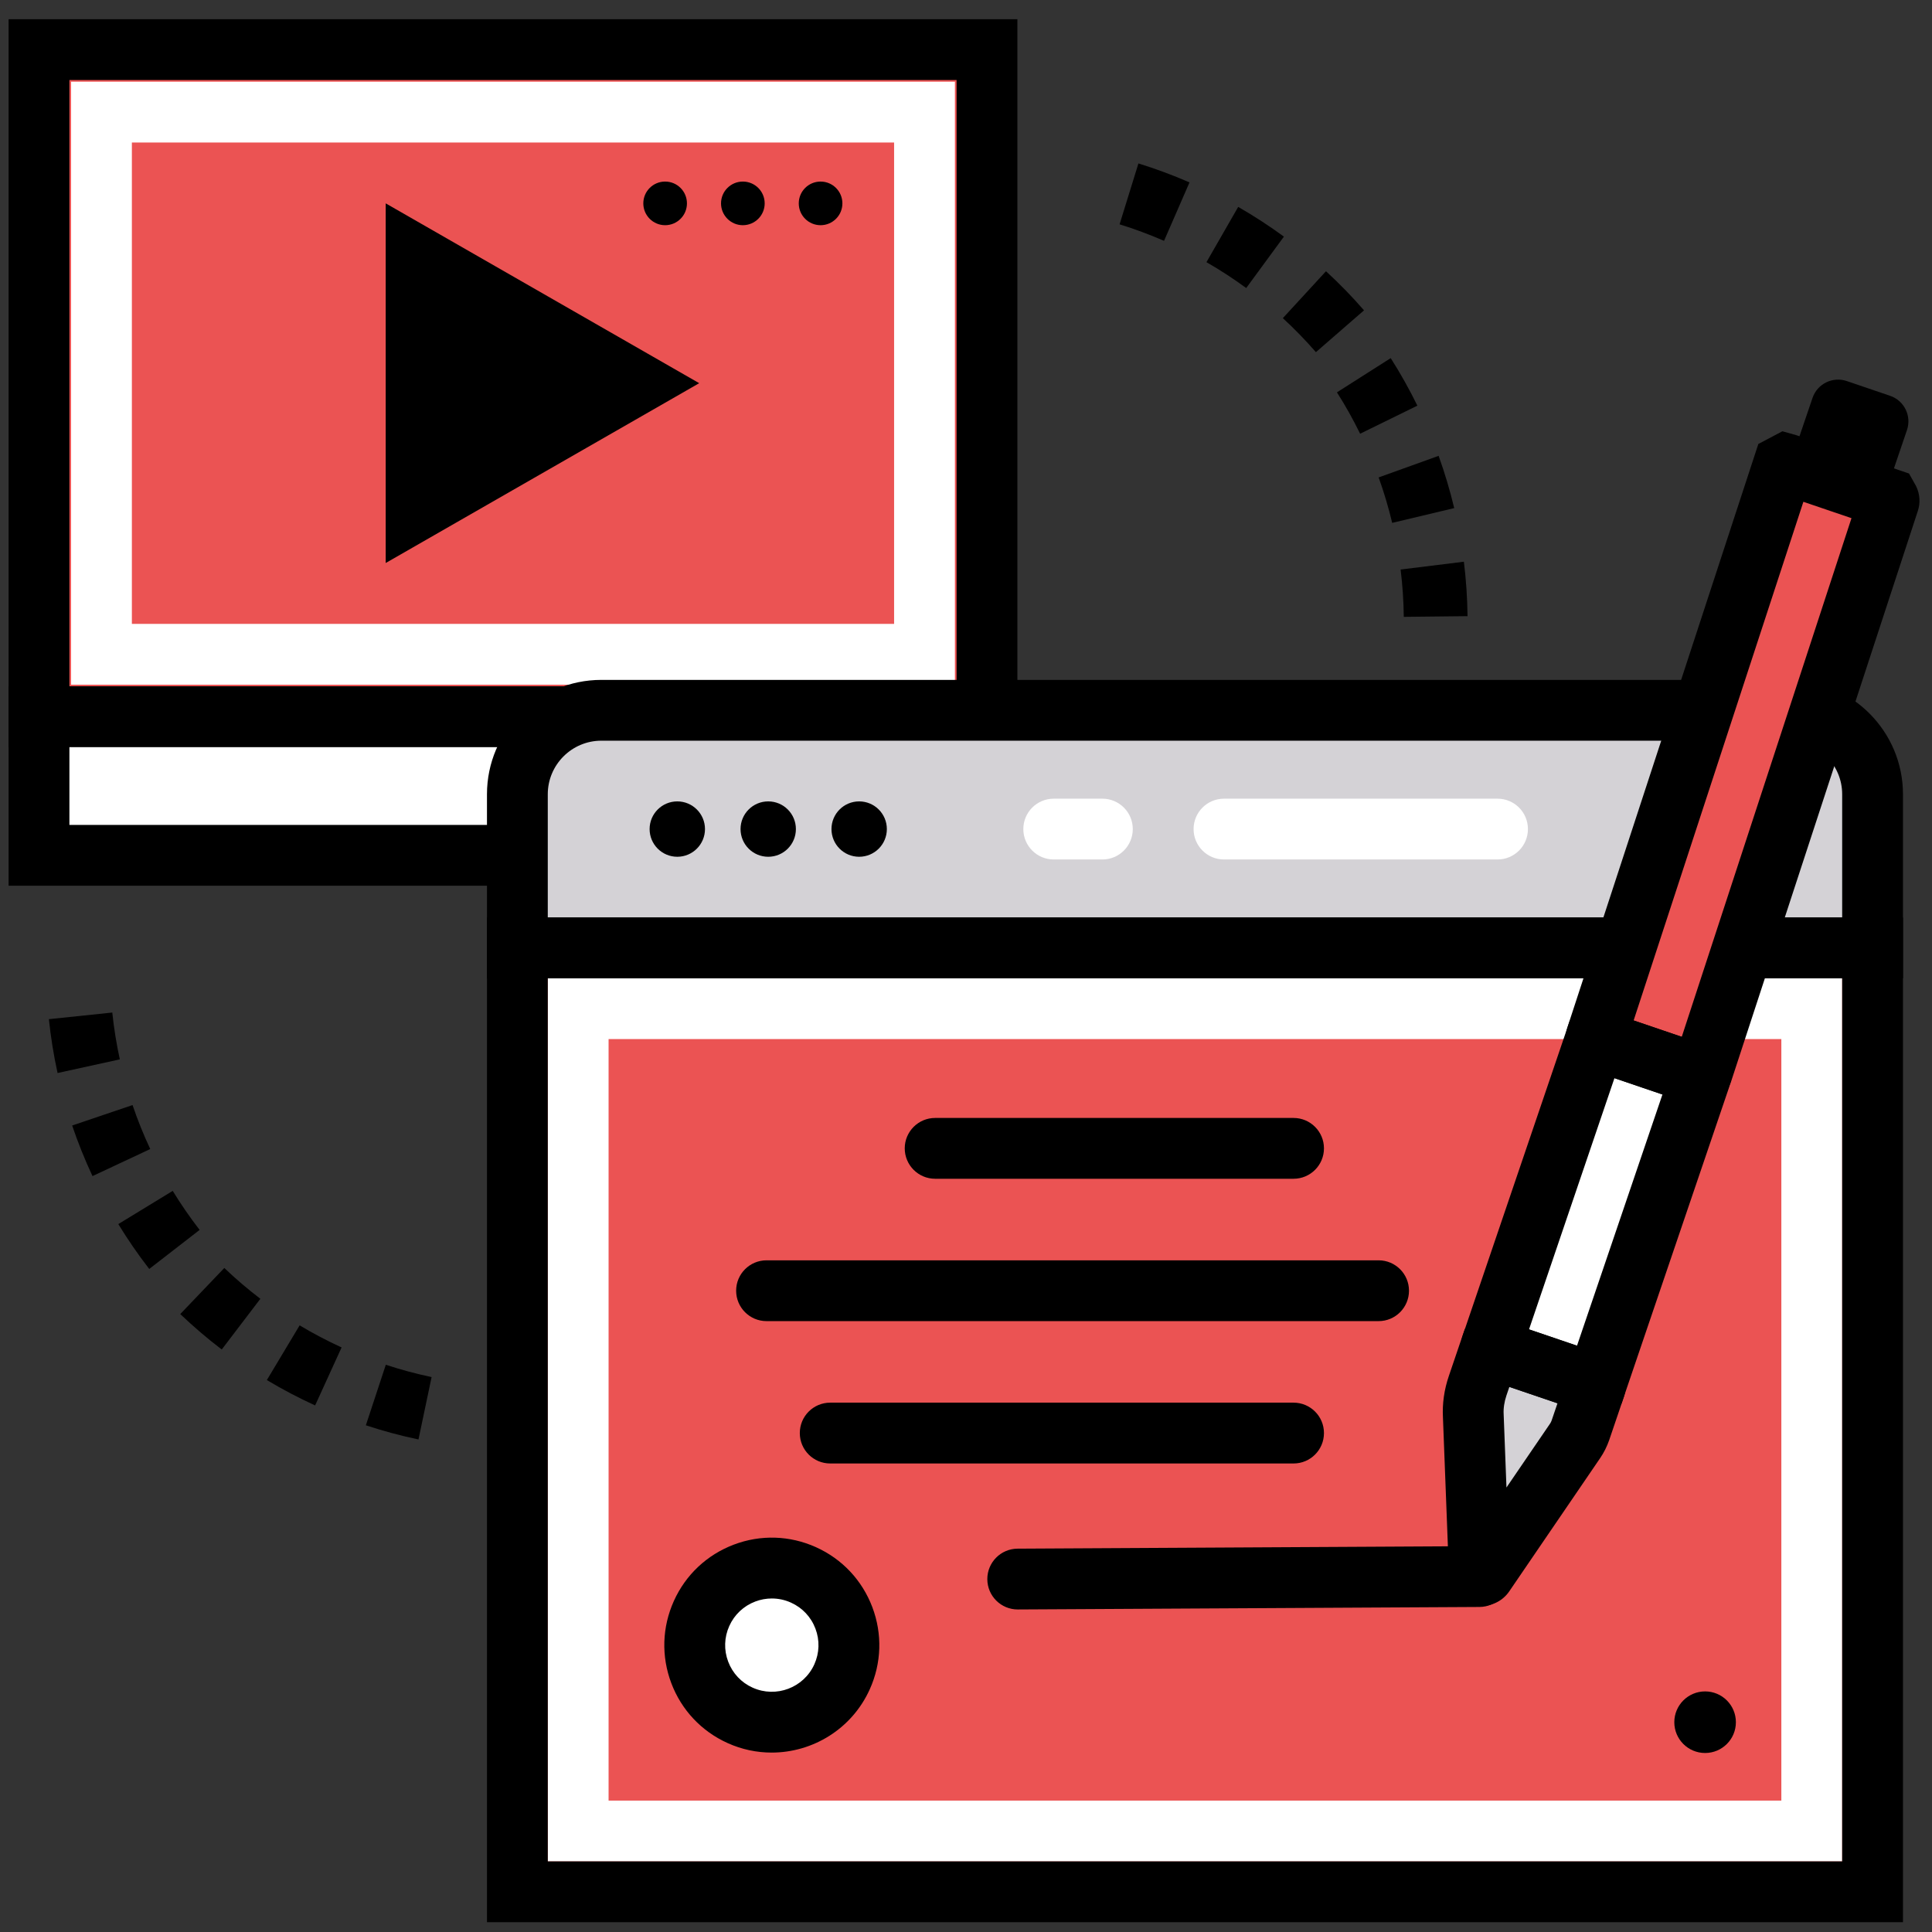 <?xml version="1.0" encoding="UTF-8"?>
<svg width="89px" height="89px" viewBox="0 0 89 89" version="1.1" xmlns="http://www.w3.org/2000/svg" xmlns:xlink="http://www.w3.org/1999/xlink">
    <rect x="0" y="0" width="89" height="89" fill="#333333" stroke="none"/>
    <!-- Generator: Sketch 53.2 (72643) - https://sketchapp.com -->
    <title>Icons/EngagedLearning Copy 2</title>
    <desc>Created with Sketch.</desc>
    <defs>
        <polygon id="path-1" points="0 107.643 107.561 107.643 107.561 0.082 0 0.082"></polygon>
    </defs>
    <g id="BTTV" stroke="none" stroke-width="1" fill="none" fill-rule="evenodd">
        <g id="BTTV-Home---White" transform="translate(-956, -1617)">
            <g id="Features-Overview" transform="translate(-361, 1467)">
                <g id="Illustration/CourseBuilder" transform="translate(1306, 138)">
                    <g id="Group-48" transform="translate(1.179, 0.786)">
                        <polygon id="Fill-1" fill="#EB5353" points="11.617 44.233 55.288 44.233 55.288 13.499 11.617 13.499"></polygon>
                        <path d="M15.896,39.954 L51.009,39.954 L51.009,17.779 L15.896,17.779 L15.896,39.954 Z M13.095,42.755 L53.81,42.755 L53.81,14.978 L13.095,14.978 L13.095,42.755 Z" id="Fill-2" fill="#FFFFFF"></path>
                        <g id="Group-47" transform="translate(0, 0.311)">
                            <path d="M41.466,20.272 C41.466,19.716 41.016,19.267 40.461,19.267 C39.906,19.267 39.456,19.716 39.456,20.272 C39.456,20.827 39.906,21.277 40.461,21.277 C41.016,21.277 41.466,20.827 41.466,20.272" id="Fill-3" fill="#000000"></path>
                            <path d="M45.047,20.272 C45.047,19.716 44.596,19.267 44.041,19.267 C43.487,19.267 43.036,19.716 43.036,20.272 C43.036,20.827 43.487,21.277 44.041,21.277 C44.596,21.277 45.047,20.827 45.047,20.272" id="Fill-5" fill="#000000"></path>
                            <path d="M48.627,20.272 C48.627,19.716 48.177,19.267 47.622,19.267 C47.067,19.267 46.617,19.716 46.617,20.272 C46.617,20.827 47.067,21.277 47.622,21.277 C48.177,21.277 48.627,20.827 48.627,20.272" id="Fill-7" fill="#000000"></path>
                            <mask id="mask-2" fill="white">
                                <use xlink:href="#path-1"></use>
                            </mask>
                            <g id="Clip-10"></g>
                            <path d="M13.018,42.521 L53.888,42.521 L53.888,14.589 L13.018,14.589 L13.018,42.521 Z M10.217,45.322 L56.689,45.322 L56.689,11.788 L10.217,11.788 L10.217,45.322 Z" id="Fill-9" fill="#000000" mask="url(#mask-2)"></path>
                            <polygon id="Fill-11" fill="#FFFFFF" mask="url(#mask-2)" points="11.617 50.305 33.453 50.305 33.453 43.922 11.617 43.922"></polygon>
                            <polygon id="Fill-12" fill="#FFFFFF" mask="url(#mask-2)" points="33.124 50.305 54.96 50.305 54.96 43.922 33.124 43.922"></polygon>
                            <path d="M13.018,48.904 L53.888,48.904 L53.888,45.322 L13.018,45.322 L13.018,48.904 Z M10.217,51.705 L56.689,51.705 L56.689,42.521 L10.217,42.521 L10.217,51.705 Z" id="Fill-13" fill="#000000" mask="url(#mask-2)"></path>
                            <polygon id="Fill-14" fill="#000000" mask="url(#mask-2)" points="27.589 36.839 42.031 28.555 27.589 20.271"></polygon>
                            <path d="M63.444,21.998 C62.777,21.707 62.087,21.451 61.396,21.237 L62.264,18.432 C63.059,18.677 63.851,18.972 64.617,19.306 L63.444,21.998 Z M67.229,24.172 C66.645,23.743 66.029,23.343 65.398,22.98 L66.86,20.434 C67.585,20.85 68.293,21.311 68.966,21.803 L67.229,24.172 Z M70.44,27.125 C69.963,26.577 69.451,26.05 68.917,25.559 L70.904,23.398 C71.519,23.962 72.108,24.568 72.656,25.199 L70.44,27.125 Z" id="Fill-15" fill="#000000" mask="url(#mask-2)"></path>
                            <path d="M72.477,30.883 C72.157,30.229 71.798,29.587 71.409,28.977 L73.886,27.4 C74.333,28.102 74.746,28.839 75.114,29.59 L72.477,30.883 Z M73.954,34.99 C73.786,34.284 73.576,33.58 73.33,32.896 L76.093,31.902 C76.376,32.688 76.617,33.498 76.811,34.309 L73.954,34.99 Z M74.488,39.319 C74.48,38.592 74.431,37.859 74.342,37.139 L77.256,36.779 C77.359,37.607 77.415,38.451 77.425,39.287 L74.488,39.319 Z" id="Fill-16" fill="#000000" mask="url(#mask-2)"></path>
                            <path d="M27.594,73.772 C28.285,74 28.995,74.191 29.703,74.34 L29.099,77.213 C28.285,77.043 27.469,76.823 26.675,76.561 L27.594,73.772 Z M23.624,71.958 C24.246,72.33 24.896,72.672 25.557,72.974 L24.337,75.646 C23.577,75.298 22.829,74.905 22.114,74.477 L23.624,71.958 Z M20.154,69.314 C20.679,69.816 21.238,70.293 21.815,70.733 L20.036,73.069 C19.372,72.564 18.73,72.014 18.125,71.437 L20.154,69.314 Z" id="Fill-17" fill="#000000" mask="url(#mask-2)"></path>
                            <path d="M17.777,65.762 C18.157,66.383 18.574,66.988 19.017,67.56 L16.696,69.359 C16.186,68.702 15.707,68.006 15.271,67.292 L17.777,65.762 Z M15.927,61.809 C16.159,62.495 16.434,63.177 16.742,63.835 L14.082,65.081 C13.728,64.325 13.413,63.54 13.145,62.751 L15.927,61.809 Z M14.994,57.547 C15.069,58.27 15.186,58.995 15.341,59.704 L12.473,60.333 C12.294,59.518 12.16,58.683 12.073,57.852 L14.994,57.547 Z" id="Fill-18" fill="#000000" mask="url(#mask-2)"></path>
                            <path d="M96.083,47.492 L96.083,54.568 L33.654,54.568 L33.654,47.492 C33.654,45.356 35.387,43.623 37.523,43.623 L92.214,43.623 C94.351,43.623 96.083,45.356 96.083,47.492" id="Fill-19" fill="#D4D2D6" mask="url(#mask-2)"></path>
                            <polygon id="Fill-20" fill="#EB5353" mask="url(#mask-2)" points="33.654 98.051 96.083 98.051 96.083 54.568 33.654 54.568"></polygon>
                            <path d="M37.856,93.85 L91.881,93.85 L91.881,58.769 L37.856,58.769 L37.856,93.85 Z M35.055,96.651 L94.683,96.651 L94.683,55.968 L35.055,55.968 L35.055,96.651 Z" id="Fill-21" fill="#FFFFFF" mask="url(#mask-2)"></path>
                            <path d="M60.604,50.496 L58.363,50.496 C57.589,50.496 56.962,49.869 56.962,49.095 C56.962,48.322 57.589,47.695 58.363,47.695 L60.604,47.695 C61.377,47.695 62.004,48.322 62.004,49.095 C62.004,49.869 61.377,50.496 60.604,50.496 M78.807,50.496 L66.206,50.496 C65.432,50.496 64.805,49.869 64.805,49.095 C64.805,48.322 65.432,47.695 66.206,47.695 L78.807,47.695 C79.58,47.695 80.207,48.322 80.207,49.095 C80.207,49.869 79.58,50.496 78.807,50.496" id="Fill-22" fill="#FFFFFF" mask="url(#mask-2)"></path>
                            <path d="M49.399,47.82 C48.695,47.82 48.124,48.391 48.124,49.095 C48.124,49.8 48.695,50.371 49.399,50.371 C50.103,50.371 50.675,49.8 50.675,49.095 C50.675,48.391 50.103,47.82 49.399,47.82" id="Fill-23" fill="#000000" mask="url(#mask-2)"></path>
                            <path d="M45.21,47.82 C44.506,47.82 43.935,48.391 43.935,49.095 C43.935,49.8 44.506,50.371 45.21,50.371 C45.915,50.371 46.485,49.8 46.485,49.095 C46.485,48.391 45.915,47.82 45.21,47.82" id="Fill-24" fill="#000000" mask="url(#mask-2)"></path>
                            <path d="M41.021,47.82 C40.317,47.82 39.746,48.391 39.746,49.095 C39.746,49.8 40.317,50.371 41.021,50.371 C41.725,50.371 42.297,49.8 42.297,49.095 C42.297,48.391 41.725,47.82 41.021,47.82" id="Fill-25" fill="#000000" mask="url(#mask-2)"></path>
                            <path d="M35.055,53.167 L94.683,53.167 L94.683,47.492 C94.683,46.131 93.575,45.024 92.214,45.024 L37.524,45.024 C36.162,45.024 35.055,46.131 35.055,47.492 L35.055,53.167 Z M97.484,55.968 L32.254,55.968 L32.254,47.492 C32.254,44.587 34.618,42.223 37.524,42.223 L92.214,42.223 C95.12,42.223 97.484,44.587 97.484,47.492 L97.484,55.968 Z" id="Fill-26" fill="#000000" mask="url(#mask-2)"></path>
                            <path d="M35.055,96.65 L94.683,96.65 L94.683,55.968 L35.055,55.968 L35.055,96.65 Z M32.254,99.451 L97.484,99.451 L97.484,53.167 L32.254,53.167 L32.254,99.451 Z" id="Fill-27" fill="#000000" mask="url(#mask-2)"></path>
                            <path d="M89.787,90.239 C89.787,89.455 89.152,88.82 88.369,88.82 C87.585,88.82 86.95,89.455 86.95,90.239 C86.95,91.022 87.585,91.657 88.369,91.657 C89.152,91.657 89.787,91.022 89.787,90.239" id="Fill-28" fill="#000000" mask="url(#mask-2)"></path>
                            <path d="M52.9,63.803 L69.411,63.803 L52.9,63.803 Z" id="Fill-29" fill="#FFFFFF" mask="url(#mask-2)"></path>
                            <path d="M69.41,65.204 L52.899,65.204 C52.126,65.204 51.499,64.577 51.499,63.803 C51.499,63.03 52.126,62.403 52.899,62.403 L69.41,62.403 C70.184,62.403 70.811,63.03 70.811,63.803 C70.811,64.577 70.184,65.204 69.41,65.204" id="Fill-30" fill="#000000" mask="url(#mask-2)"></path>
                            <path d="M48.066,76.919 L69.41,76.919 L48.066,76.919 Z" id="Fill-31" fill="#FFFFFF" mask="url(#mask-2)"></path>
                            <path d="M69.41,78.32 L48.066,78.32 C47.292,78.32 46.665,77.693 46.665,76.919 C46.665,76.145 47.292,75.518 48.066,75.518 L69.41,75.518 C70.184,75.518 70.811,76.145 70.811,76.919 C70.811,77.693 70.184,78.32 69.41,78.32" id="Fill-32" fill="#000000" mask="url(#mask-2)"></path>
                            <path d="M45.132,70.361 L73.328,70.361 L45.132,70.361 Z" id="Fill-33" fill="#FFFFFF" mask="url(#mask-2)"></path>
                            <path d="M73.328,71.762 L45.132,71.762 C44.359,71.762 43.732,71.135 43.732,70.361 C43.732,69.588 44.359,68.961 45.132,68.961 L73.328,68.961 C74.101,68.961 74.728,69.588 74.728,70.361 C74.728,71.135 74.101,71.762 73.328,71.762" id="Fill-34" fill="#000000" mask="url(#mask-2)"></path>
                            <path d="M56.703,83.644 L77.969,83.529 L56.703,83.644 Z" id="Fill-35" fill="#FFFFFF" mask="url(#mask-2)"></path>
                            <path d="M56.703,85.045 C55.933,85.045 55.307,84.423 55.303,83.652 C55.299,82.879 55.923,82.248 56.696,82.244 L77.961,82.128 L77.969,82.128 C78.739,82.128 79.365,82.75 79.37,83.521 C79.373,84.295 78.75,84.925 77.976,84.93 L56.711,85.045 L56.703,85.045 Z" id="Fill-36" fill="#000000" mask="url(#mask-2)"></path>
                            <path d="M97.668,30.714 L96.817,33.218 C96.792,33.291 96.712,33.33 96.639,33.305 L92.553,31.916 C92.48,31.891 92.44,31.811 92.465,31.738 L93.317,29.234 C93.538,28.584 94.244,28.236 94.895,28.457 L96.891,29.136 C97.541,29.357 97.889,30.063 97.668,30.714" id="Fill-37" fill="#000000" mask="url(#mask-2)"></path>
                            <path d="M77.691,76.133 C77.664,75.663 77.738,75.188 77.89,74.74 L78.437,73.131 C78.459,73.068 78.527,73.035 78.589,73.056 L83.231,74.635 C83.294,74.656 83.327,74.724 83.306,74.787 L82.626,76.787 C82.566,76.961 82.484,77.126 82.38,77.279 L78.187,83.425 C78.122,83.52 77.973,83.477 77.968,83.362 L77.691,76.133 Z" id="Fill-38" fill="#D4D2D6" mask="url(#mask-2)"></path>
                            <path d="M83.231,74.634 L78.59,73.056 C78.527,73.035 78.493,72.966 78.515,72.904 L83.276,58.904 C83.297,58.841 83.365,58.807 83.428,58.829 L88.069,60.407 C88.132,60.428 88.166,60.496 88.144,60.559 L83.383,74.559 C83.362,74.622 83.294,74.656 83.231,74.634" id="Fill-39" fill="#FFFFFF" mask="url(#mask-2)"></path>
                            <path d="M88.069,60.407 L83.428,58.828 C83.365,58.807 83.331,58.739 83.353,58.676 L91.968,32.351 C91.989,32.289 92.058,32.255 92.121,32.277 L96.762,33.855 C96.825,33.876 96.858,33.944 96.837,34.007 L88.221,60.332 C88.2,60.395 88.132,60.428 88.069,60.407" id="Fill-40" fill="#EB5353" mask="url(#mask-2)"></path>
                            <path d="M79.351,74.794 L79.216,75.191 C79.118,75.481 79.073,75.779 79.089,76.054 L79.218,79.427 L81.223,76.489 C81.255,76.442 81.281,76.39 81.3,76.336 L81.568,75.548 L79.351,74.794 Z M78.089,84.878 C77.949,84.878 77.807,84.858 77.667,84.818 C77.034,84.635 76.593,84.072 76.569,83.415 L76.292,76.198 C76.258,75.563 76.349,74.92 76.564,74.289 L77.298,72.13 L78.399,71.55 L79.039,71.73 L84.231,73.496 L84.557,74.077 C84.736,74.442 84.762,74.855 84.631,75.24 L83.952,77.238 C83.851,77.531 83.712,77.811 83.538,78.067 L79.344,84.214 C79.055,84.637 78.582,84.878 78.089,84.878 L78.089,84.878 Z" id="Fill-41" fill="#000000" mask="url(#mask-2)"></path>
                            <path d="M80.258,72.141 L82.468,72.893 L86.403,61.323 L84.192,60.571 L80.258,72.141 Z M83.27,76.038 C83.105,76.038 82.939,76.011 82.778,75.956 L78.144,74.38 C77.35,74.11 76.924,73.245 77.193,72.452 L82.139,57.909 L82.717,57.584 C83.083,57.402 83.496,57.375 83.882,57.507 L89.068,59.271 L89.647,60.373 L89.467,61.011 L84.521,75.556 L83.941,75.881 C83.728,75.986 83.5,76.038 83.27,76.038 L83.27,76.038 Z" id="Fill-42" fill="#000000" mask="url(#mask-2)"></path>
                            <path d="M85.077,57.91 L87.294,58.664 L95.112,34.773 L92.896,34.019 L85.077,57.91 Z M88.105,61.813 C87.943,61.813 87.779,61.788 87.618,61.732 L82.977,60.155 C82.183,59.884 81.757,59.02 82.027,58.226 L90.821,31.355 L91.93,30.77 L92.57,30.95 L97.762,32.716 L98.088,33.297 C98.267,33.662 98.294,34.075 98.162,34.46 L89.552,60.767 C89.332,61.413 88.738,61.813 88.105,61.813 L88.105,61.813 Z" id="Fill-43" fill="#000000" mask="url(#mask-2)"></path>
                            <path d="M42.14,85.23 C41.334,87.017 42.13,89.119 43.917,89.924 C45.704,90.73 47.806,89.934 48.612,88.147 C49.417,86.36 48.621,84.258 46.834,83.453 C45.047,82.647 42.945,83.443 42.14,85.23" id="Fill-44" fill="#D4D2D6" mask="url(#mask-2)"></path>
                            <path d="M42.14,85.23 C41.334,87.017 42.13,89.119 43.917,89.924 C45.704,90.73 47.806,89.934 48.612,88.147 C49.417,86.36 48.621,84.258 46.834,83.453 C45.047,82.647 42.945,83.443 42.14,85.23" id="Fill-45" fill="#FFFFFF" mask="url(#mask-2)"></path>
                            <path d="M45.376,84.539 C45.119,84.539 44.862,84.585 44.615,84.679 C44.078,84.882 43.653,85.282 43.417,85.806 C43.181,86.329 43.163,86.912 43.366,87.449 C43.569,87.986 43.969,88.412 44.492,88.647 C45.573,89.134 46.848,88.652 47.335,87.571 C47.57,87.048 47.589,86.465 47.385,85.928 C47.182,85.391 46.782,84.965 46.259,84.73 C45.976,84.602 45.677,84.539 45.376,84.539 M45.368,91.638 C44.689,91.638 44,91.498 43.342,91.201 C42.136,90.658 41.214,89.678 40.746,88.441 C40.278,87.205 40.32,85.86 40.863,84.655 C41.406,83.449 42.386,82.528 43.623,82.059 C44.859,81.59 46.204,81.633 47.41,82.176 C48.615,82.719 49.536,83.699 50.005,84.936 C50.473,86.172 50.432,87.517 49.888,88.722 C49.063,90.553 47.257,91.638 45.368,91.638" id="Fill-46" fill="#000000" mask="url(#mask-2)"></path>
                        </g>
                    </g>
                </g>
            </g>
            <g id="dfdfdfd"></g>
        </g>
    </g>
</svg>